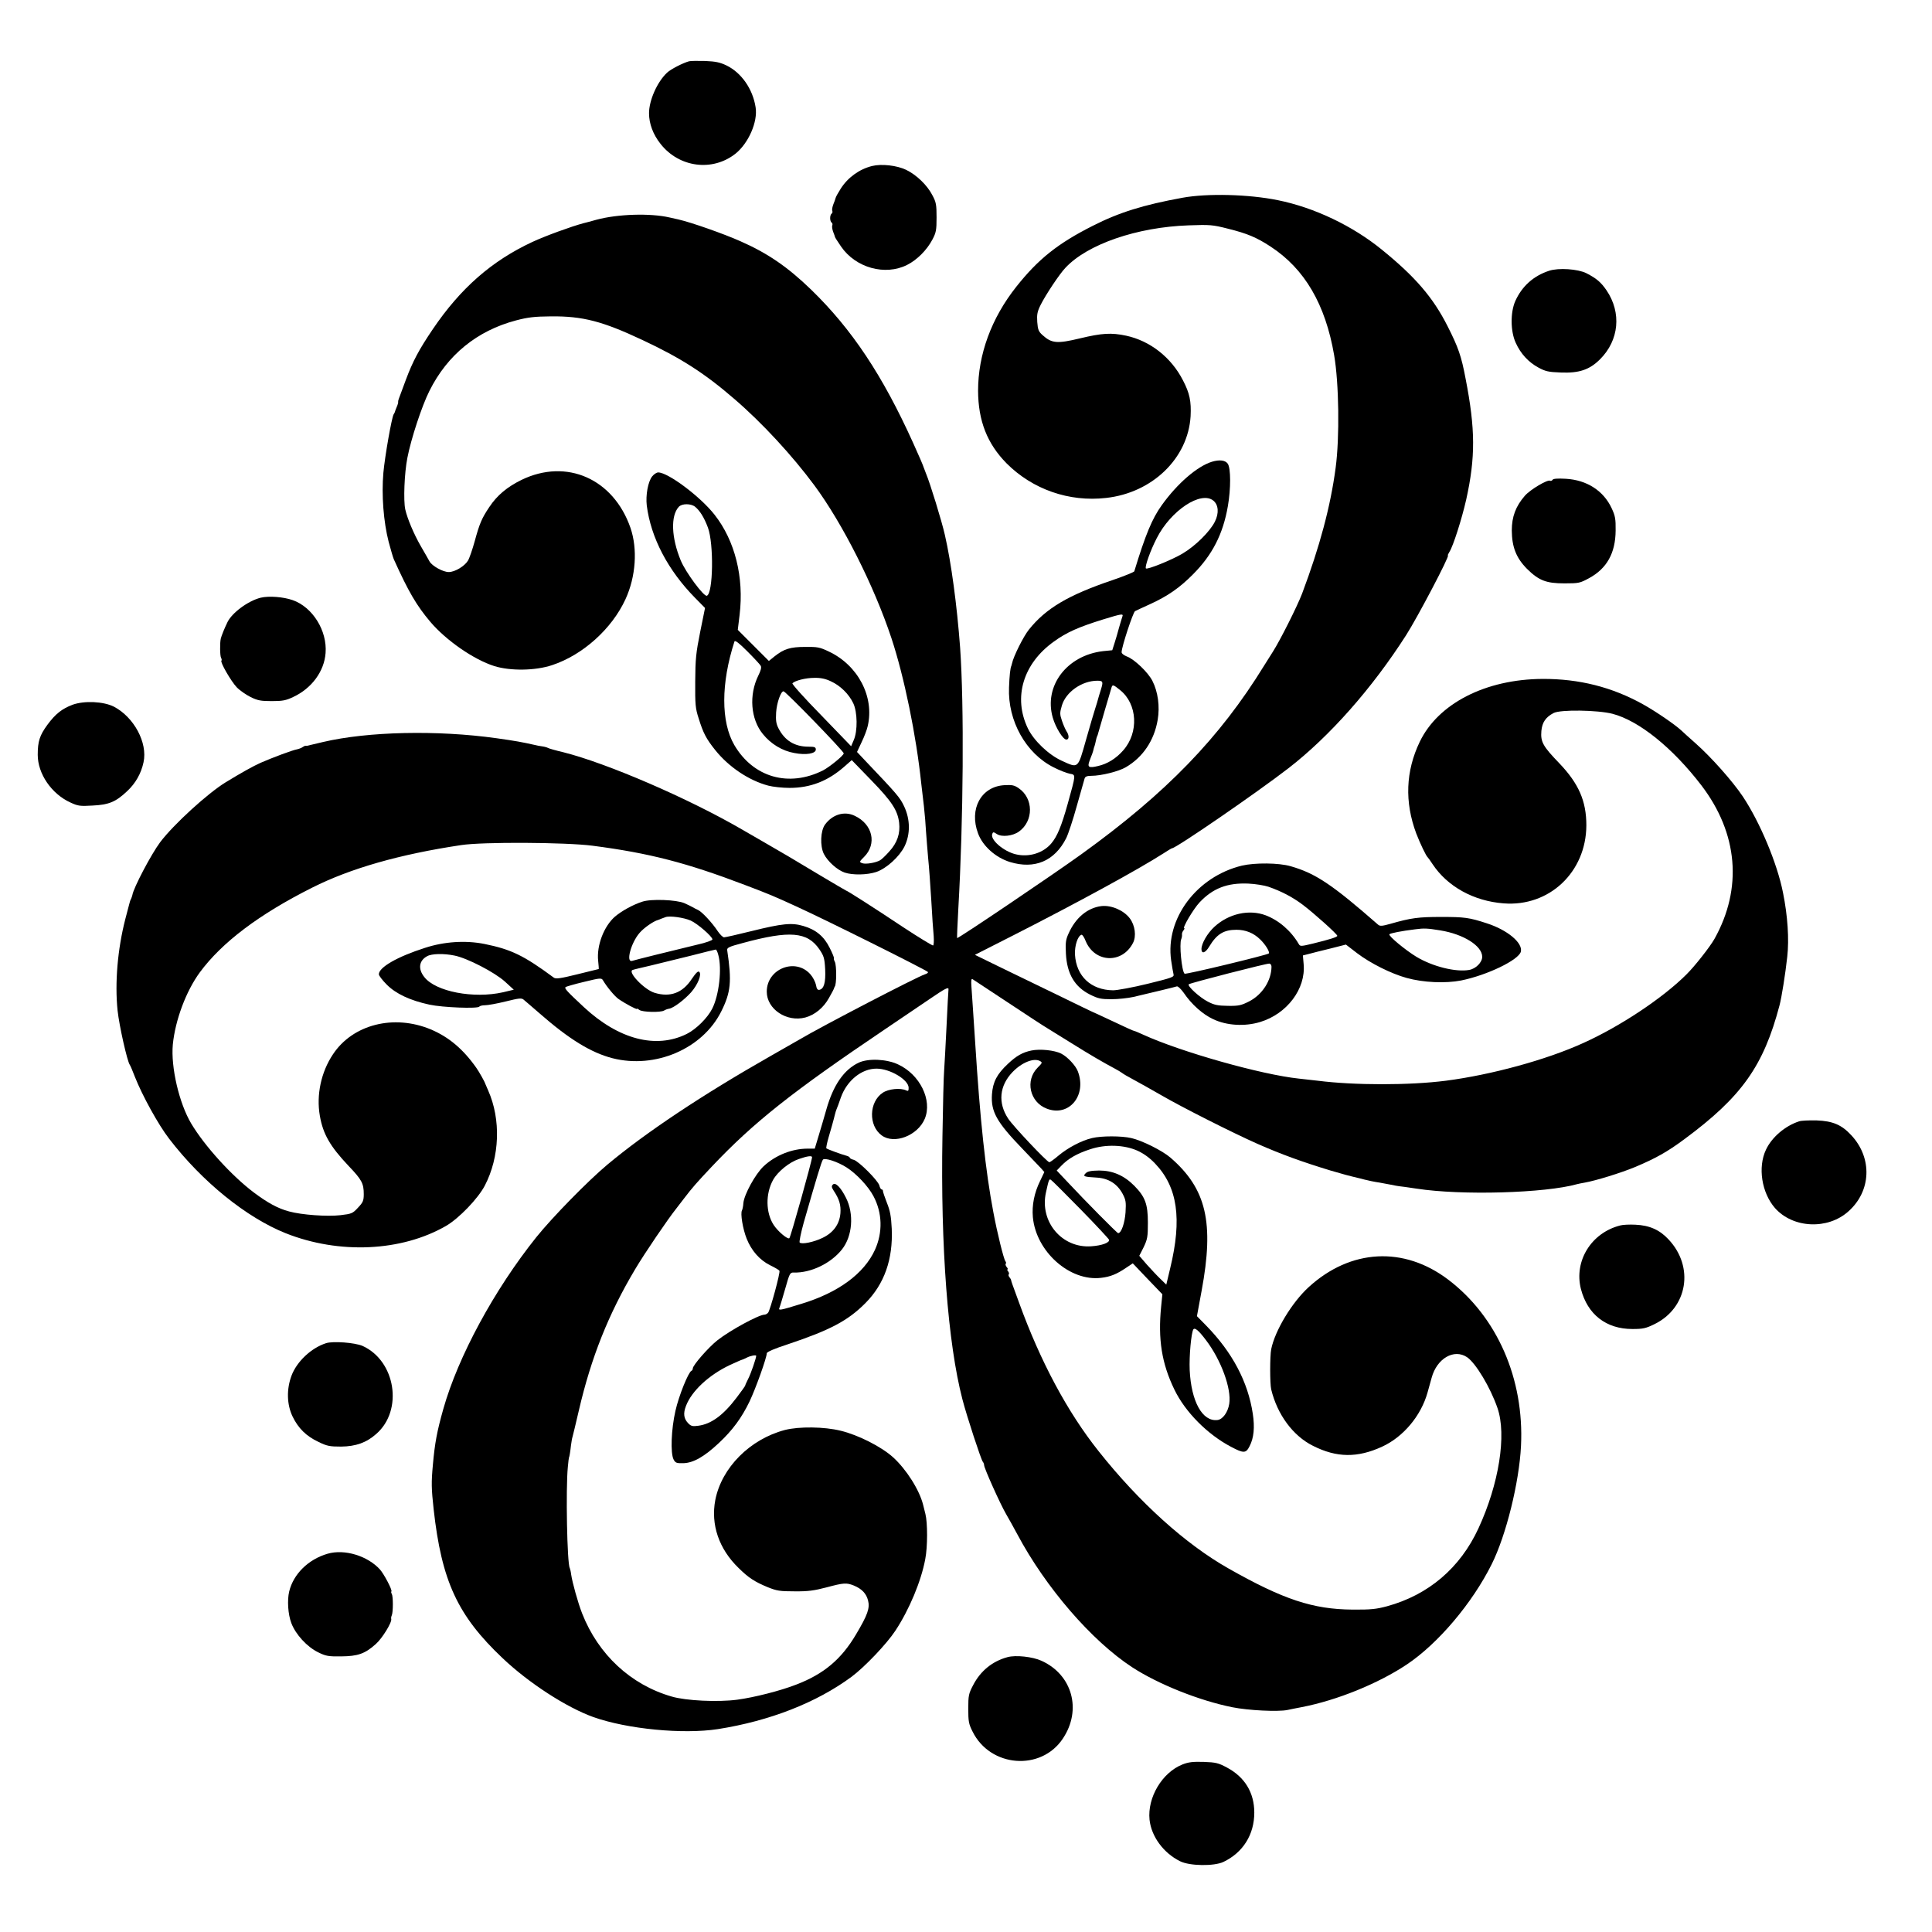 <?xml version="1.0" standalone="no"?>
<!DOCTYPE svg PUBLIC "-//W3C//DTD SVG 20010904//EN"
 "http://www.w3.org/TR/2001/REC-SVG-20010904/DTD/svg10.dtd">
<svg version="1.0" xmlns="http://www.w3.org/2000/svg"
 width="1280pt" height="1280pt" viewBox="0 0 1280 1280"
 preserveAspectRatio="xMidYMid meet">
<g transform="translate(0,1280) scale(0.1,-0.1)"
fill="#000000" stroke="none">
<path d="M4565 12394 c-40 -11 -121 -52 -146 -76 -65 -61 -119 -183 -119 -268
0 -70 27 -141 76 -203 123 -157 344 -186 497 -65 86 69 149 212 133 308 -19
121 -94 228 -192 276 -44 21 -72 27 -142 30 -48 1 -96 1 -107 -2z"/>
<path d="M5777 11700 c-84 -21 -160 -76 -207 -150 -17 -27 -33 -55 -34 -62 -2
-7 -8 -26 -15 -42 -6 -16 -10 -35 -7 -42 3 -8 1 -16 -4 -19 -6 -4 -10 -17 -10
-30 0 -13 4 -26 10 -30 5 -3 7 -11 4 -19 -3 -7 0 -26 6 -42 6 -16 12 -31 12
-34 0 -3 18 -31 40 -63 96 -141 292 -196 438 -122 66 33 131 99 167 167 25 47
28 63 28 148 0 84 -3 101 -28 147 -34 66 -104 134 -174 168 -61 29 -162 41
-226 25z"/>
<path d="M7835 11490 c-258 -47 -420 -97 -595 -186 -232 -117 -362 -221 -507
-404 -165 -208 -253 -449 -253 -689 1 -199 60 -350 189 -481 172 -172 413
-257 659 -229 307 34 543 263 560 541 5 99 -6 153 -51 239 -78 152 -218 261
-376 295 -99 21 -161 17 -307 -18 -150 -36 -186 -33 -246 21 -27 24 -32 36
-36 88 -3 50 0 68 23 114 33 66 124 203 163 244 146 157 474 270 817 282 141
5 158 4 260 -22 129 -32 190 -58 282 -118 227 -148 364 -383 422 -720 32 -184
37 -546 10 -746 -34 -257 -106 -524 -222 -833 -32 -84 -146 -311 -194 -386
-20 -31 -46 -73 -58 -92 -294 -478 -648 -844 -1210 -1249 -187 -135 -818 -561
-824 -556 -1 2 2 88 8 192 34 591 39 1351 12 1733 -21 282 -59 563 -101 746
-21 93 -98 343 -125 407 -8 20 -15 39 -16 42 0 4 -36 88 -69 160 -203 449
-406 754 -676 1016 -156 151 -289 242 -469 321 -110 49 -323 124 -410 144 -5
1 -32 7 -58 13 -129 30 -346 23 -486 -15 -31 -9 -69 -19 -86 -23 -79 -21 -252
-84 -338 -124 -270 -126 -475 -306 -659 -577 -92 -136 -133 -213 -179 -336
-22 -60 -43 -116 -46 -124 -3 -8 -6 -18 -5 -22 1 -4 -3 -20 -10 -35 -6 -15
-12 -30 -12 -33 -1 -3 -4 -9 -8 -15 -13 -22 -58 -277 -68 -387 -13 -147 1
-326 35 -458 14 -52 29 -104 34 -115 97 -215 150 -306 243 -416 105 -123 287
-249 423 -292 106 -33 271 -31 382 6 204 67 397 241 487 437 69 150 81 333 33
473 -113 325 -423 462 -721 318 -96 -47 -163 -103 -214 -180 -51 -76 -65 -110
-97 -227 -15 -54 -35 -113 -45 -129 -23 -37 -87 -75 -127 -75 -38 0 -110 40
-127 70 -8 14 -34 61 -60 105 -44 77 -87 178 -101 240 -13 58 -6 241 14 342
24 125 96 344 146 443 119 239 316 399 573 467 80 21 121 26 232 27 210 2 341
-32 605 -156 254 -119 411 -219 610 -391 184 -158 384 -375 530 -572 188 -254
396 -667 511 -1013 84 -254 164 -641 198 -967 3 -27 11 -93 17 -145 6 -52 12
-128 14 -168 3 -40 9 -119 14 -175 6 -56 15 -183 21 -282 5 -99 13 -205 16
-237 2 -31 1 -59 -4 -62 -4 -2 -93 52 -198 121 -192 128 -372 243 -379 243 -2
0 -79 46 -172 101 -147 89 -288 172 -388 229 -16 9 -75 43 -130 75 -355 206
-892 438 -1182 511 -51 12 -97 25 -103 29 -5 3 -22 8 -37 10 -16 2 -37 6 -48
9 -89 20 -128 27 -255 45 -393 55 -851 45 -1150 -25 -36 -9 -72 -17 -80 -19
-8 -2 -17 -4 -20 -5 -3 -1 -9 -2 -14 -1 -4 1 -13 -3 -20 -8 -6 -5 -23 -12 -36
-15 -31 -5 -166 -56 -244 -90 -49 -22 -128 -66 -231 -129 -118 -72 -345 -279
-434 -397 -59 -79 -177 -303 -184 -350 -2 -8 -6 -20 -9 -26 -4 -6 -9 -21 -12
-35 -3 -13 -15 -58 -26 -99 -51 -199 -70 -422 -51 -605 11 -102 64 -337 81
-360 4 -5 19 -41 34 -80 48 -122 155 -317 227 -410 218 -284 512 -522 773
-626 354 -140 766 -121 1061 49 86 50 212 181 257 267 99 190 108 438 22 631
-9 21 -18 41 -19 44 -3 12 -40 78 -59 105 -87 124 -183 205 -302 255 -245 102
-517 33 -648 -165 -79 -118 -111 -270 -87 -407 21 -121 67 -202 191 -333 87
-91 100 -116 100 -186 0 -44 -5 -55 -38 -90 -36 -39 -42 -41 -117 -50 -88 -10
-257 2 -340 25 -72 19 -141 56 -234 126 -147 111 -325 307 -414 456 -80 134
-136 374 -122 524 16 162 88 354 179 478 147 199 392 384 744 561 254 128 580
221 987 282 142 22 691 19 870 -4 377 -49 624 -113 1010 -260 161 -61 194 -75
340 -142 196 -89 869 -425 873 -435 2 -5 -7 -11 -20 -15 -51 -16 -683 -344
-833 -433 -11 -6 -96 -55 -189 -108 -452 -257 -826 -506 -1082 -720 -129 -108
-365 -349 -471 -481 -279 -349 -518 -791 -616 -1138 -42 -149 -56 -224 -69
-369 -11 -120 -10 -157 5 -295 53 -477 159 -705 457 -987 174 -165 423 -326
601 -390 226 -80 594 -115 824 -80 344 54 654 175 887 347 87 65 232 217 290
305 93 141 171 329 198 474 16 82 16 241 1 300 -6 25 -13 52 -15 60 -25 100
-112 236 -199 315 -77 70 -231 148 -347 176 -109 27 -276 29 -370 5 -231 -61
-419 -249 -461 -464 -31 -163 24 -324 154 -450 67 -66 106 -91 192 -127 62
-25 82 -28 180 -28 88 -1 130 5 210 26 116 31 133 32 183 12 52 -22 81 -52 93
-98 13 -51 -2 -95 -80 -226 -97 -164 -213 -262 -396 -332 -102 -40 -278 -85
-391 -100 -127 -17 -340 -7 -434 21 -271 78 -486 278 -593 550 -28 71 -65 205
-73 259 -2 19 -7 37 -9 42 -18 28 -27 528 -13 669 3 36 7 65 8 65 2 0 8 34 13
80 3 22 7 47 10 55 3 8 21 87 42 175 81 350 196 639 373 936 63 106 215 330
274 404 4 6 27 35 50 65 54 71 85 106 183 210 278 294 530 494 1150 912 110
74 244 165 297 201 98 67 124 81 122 62 -1 -5 -7 -116 -13 -245 -6 -129 -14
-262 -16 -295 -3 -33 -8 -226 -11 -430 -13 -735 36 -1375 132 -1745 30 -116
124 -401 135 -414 5 -6 9 -16 9 -23 0 -20 108 -260 145 -323 18 -30 51 -91 75
-135 188 -353 493 -706 761 -881 172 -112 444 -221 664 -265 104 -21 302 -31
365 -18 19 4 62 13 95 19 233 45 506 156 695 282 207 138 434 406 563 665 95
190 182 541 194 783 22 445 -158 856 -482 1102 -294 223 -647 204 -924 -49
-111 -101 -224 -288 -249 -412 -9 -46 -9 -227 0 -266 40 -166 144 -308 277
-374 156 -79 295 -81 459 -5 139 64 257 204 300 359 6 22 18 66 27 97 35 129
149 194 235 136 58 -40 154 -200 201 -336 62 -179 10 -504 -126 -798 -121
-262 -331 -441 -606 -516 -71 -19 -107 -23 -229 -22 -262 2 -458 67 -820 272
-285 161 -592 438 -861 777 -207 260 -386 594 -528 986 -49 133 -50 137 -52
147 0 4 -5 13 -11 20 -6 7 -8 15 -5 19 4 3 2 12 -4 20 -6 7 -8 13 -4 13 4 0 2
7 -5 15 -7 9 -10 18 -7 22 4 3 3 11 -2 17 -11 14 -54 186 -80 326 -51 267 -88
612 -120 1120 -12 173 -22 341 -25 373 -3 40 -1 55 7 50 6 -4 113 -75 238
-157 125 -83 240 -158 256 -167 15 -9 89 -55 163 -101 125 -78 204 -124 288
-169 18 -9 38 -22 45 -27 7 -6 41 -26 77 -45 36 -19 117 -65 180 -101 139 -81
480 -253 643 -325 159 -70 295 -119 482 -176 85 -25 118 -34 190 -51 17 -4 32
-8 35 -9 18 -5 70 -16 100 -20 19 -4 53 -10 75 -14 22 -5 47 -9 55 -10 8 0 60
-8 115 -16 297 -46 853 -30 1065 30 8 2 31 7 50 10 73 13 239 64 335 104 135
57 212 100 325 184 380 281 524 485 630 887 14 54 38 203 51 321 13 116 3 271
-28 424 -38 194 -153 468 -267 639 -68 101 -208 259 -312 351 -43 38 -85 76
-93 84 -43 40 -168 126 -256 175 -205 114 -423 169 -665 168 -378 -2 -692
-163 -814 -417 -93 -194 -101 -398 -23 -607 26 -67 65 -149 76 -158 3 -3 18
-23 32 -45 98 -148 272 -245 471 -260 302 -24 547 207 548 517 0 160 -50 276
-179 411 -109 113 -125 142 -119 214 5 57 29 92 81 119 45 24 292 20 390 -5
176 -46 398 -225 589 -474 243 -318 274 -682 87 -1017 -29 -52 -132 -183 -186
-236 -157 -157 -442 -346 -685 -455 -244 -111 -608 -210 -908 -249 -240 -31
-607 -31 -850 0 -41 5 -97 11 -125 14 -247 26 -779 176 -1031 291 -30 14 -57
25 -60 25 -5 0 -49 20 -189 86 -44 21 -82 38 -85 39 -3 1 -99 47 -215 104
-115 56 -290 141 -388 188 l-178 87 258 131 c432 220 822 433 991 541 29 19
54 34 57 34 26 0 560 367 771 530 274 212 554 529 780 882 76 119 291 528 277
528 -3 0 2 11 10 24 24 36 82 218 111 346 62 280 61 468 -4 801 -28 149 -48
207 -120 349 -95 188 -213 326 -435 506 -194 158 -447 279 -690 328 -193 39
-465 46 -630 16z"/>
<path d="M10263 11006 c-104 -34 -180 -103 -224 -201 -33 -75 -32 -200 3 -276
33 -73 84 -128 150 -164 46 -25 66 -30 148 -33 122 -5 191 18 261 88 126 126
143 308 43 456 -37 54 -66 79 -134 114 -56 28 -184 37 -247 16z"/>
<path d="M8030 9741 c-98 -30 -230 -144 -333 -288 -64 -89 -108 -195 -182
-438 -1 -5 -67 -32 -146 -59 -292 -99 -439 -186 -552 -327 -37 -46 -103 -179
-112 -224 -1 -5 -3 -12 -4 -15 -8 -16 -13 -66 -16 -145 -9 -221 112 -437 296
-529 39 -20 86 -38 106 -42 42 -8 42 0 -13 -199 -42 -150 -70 -217 -109 -263
-54 -64 -148 -93 -235 -72 -81 19 -171 97 -156 135 5 14 8 14 31 -1 32 -21
104 -13 145 16 99 70 98 221 -1 288 -29 20 -44 23 -95 20 -154 -9 -235 -158
-174 -320 31 -84 117 -160 211 -189 164 -50 296 6 373 158 13 26 45 122 70
213 26 91 49 173 52 183 4 12 16 17 44 17 65 0 182 29 229 57 113 66 188 177
211 314 15 88 2 186 -35 258 -28 56 -121 145 -170 162 -20 8 -35 20 -34 29 1
37 76 264 89 271 8 4 54 26 101 47 114 52 195 108 282 196 128 128 200 267
232 453 20 115 20 252 -1 281 -16 23 -54 28 -104 13z m9 -258 c34 -28 38 -83
10 -139 -33 -66 -130 -162 -215 -212 -71 -42 -232 -107 -242 -98 -9 10 30 120
72 201 94 184 293 315 375 248z m-603 -768 c-3 -9 -13 -41 -22 -73 -8 -31 -22
-78 -30 -103 l-15 -47 -61 -6 c-240 -28 -394 -231 -333 -441 19 -66 68 -145
90 -145 19 0 19 29 1 55 -7 11 -21 42 -30 69 -15 44 -15 53 -1 101 26 90 133
165 235 165 38 0 40 -6 24 -58 -8 -26 -17 -54 -19 -63 -2 -9 -10 -36 -18 -60
-8 -24 -36 -119 -62 -211 -55 -194 -49 -189 -161 -138 -86 39 -185 133 -224
214 -99 205 -32 430 173 576 84 61 164 96 325 146 124 38 136 40 128 19z m-15
-487 c115 -92 125 -281 21 -399 -47 -54 -105 -90 -167 -104 -62 -15 -72 -8
-57 33 6 15 13 36 18 47 4 11 8 25 9 30 1 6 3 12 4 15 2 3 4 13 7 23 2 9 6 25
8 35 3 9 5 17 6 17 1 0 3 7 5 15 5 20 85 292 90 308 6 17 12 16 56 -20z"/>
<path d="M4321 9644 c-28 -35 -44 -125 -36 -193 27 -213 140 -429 320 -612
l66 -67 -32 -158 c-28 -140 -32 -179 -33 -329 -1 -152 1 -178 23 -245 30 -97
50 -135 110 -210 90 -112 223 -201 351 -235 30 -8 94 -15 141 -15 138 0 254
45 363 141 l49 43 128 -132 c137 -141 176 -200 186 -283 8 -71 -12 -132 -65
-190 -24 -27 -52 -54 -62 -59 -31 -17 -95 -27 -117 -19 -21 8 -21 9 12 42 86
86 57 216 -62 272 -68 33 -147 10 -197 -58 -30 -41 -34 -141 -8 -194 26 -51
89 -107 138 -124 54 -18 149 -16 210 4 68 24 152 100 187 170 39 81 38 178 -3
265 -28 59 -45 79 -263 308 l-49 52 30 64 c17 35 36 84 41 108 45 193 -64 402
-257 493 -60 29 -76 32 -157 31 -99 0 -141 -13 -204 -63 l-37 -30 -103 103
-103 103 12 99 c30 249 -30 491 -166 664 -94 120 -308 280 -373 280 -11 0 -29
-12 -40 -26z m285 -202 c31 -26 59 -70 84 -137 40 -107 35 -438 -7 -452 -20
-7 -141 156 -173 234 -62 150 -68 295 -13 355 21 23 81 23 109 0z m434 -1053
c6 -11 1 -31 -16 -65 -63 -128 -51 -288 30 -387 53 -66 129 -112 209 -126 77
-15 142 -4 142 23 0 16 -8 19 -48 19 -92 0 -157 40 -199 121 -16 31 -19 53
-16 105 4 64 31 141 49 141 14 0 399 -397 399 -411 0 -14 -92 -89 -137 -113
-227 -114 -462 -47 -588 168 -89 153 -89 408 1 686 4 10 30 -10 85 -65 44 -44
84 -87 89 -96z m465 -103 c62 -28 119 -84 148 -145 28 -58 30 -185 3 -245
l-17 -40 -198 205 c-110 112 -196 208 -191 212 17 18 88 36 145 36 42 1 75 -6
110 -23z"/>
<path d="M10286 9621 c-4 -6 -11 -9 -16 -6 -16 10 -131 -58 -167 -99 -61 -70
-87 -139 -87 -231 1 -109 29 -181 100 -253 79 -78 127 -97 249 -97 95 0 103 2
162 34 119 64 176 167 177 316 1 77 -3 98 -26 147 -54 117 -165 188 -304 196
-54 3 -84 1 -88 -7z"/>
<path d="M1727 8840 c-84 -21 -190 -100 -220 -162 -21 -43 -39 -89 -44 -108
-7 -28 -6 -117 2 -129 4 -7 5 -15 2 -18 -10 -9 64 -137 101 -176 20 -21 62
-50 92 -65 47 -23 68 -27 140 -27 71 0 94 4 142 27 123 57 206 170 215 291 12
148 -86 305 -218 351 -63 22 -158 29 -212 16z"/>
<path d="M481 8131 c-71 -27 -114 -61 -167 -133 -51 -70 -64 -109 -64 -199 0
-125 91 -259 217 -316 49 -23 64 -25 146 -20 108 5 154 24 229 95 56 52 93
117 109 192 28 129 -63 298 -196 368 -69 35 -196 41 -274 13z"/>
<path d="M8228 7065 c-300 -73 -508 -351 -469 -627 6 -40 13 -82 16 -93 5 -18
-9 -23 -172 -63 -98 -24 -201 -43 -229 -43 -146 2 -243 93 -252 236 -3 59 18
124 43 132 6 2 18 -17 28 -42 60 -144 241 -152 313 -13 24 45 14 118 -21 164
-40 53 -122 88 -187 81 -93 -11 -173 -78 -219 -183 -18 -39 -21 -61 -17 -133
7 -133 58 -219 159 -270 54 -27 73 -31 142 -31 45 0 110 7 146 15 141 33 277
66 288 70 7 2 27 -17 45 -42 52 -77 126 -143 195 -175 90 -43 210 -50 312 -19
178 54 303 220 288 383 l-5 58 36 9 c21 6 85 22 143 36 l106 27 74 -57 c88
-67 226 -136 328 -164 111 -31 258 -37 361 -17 173 35 382 136 396 191 14 58
-89 144 -226 188 -116 38 -148 42 -300 42 -154 0 -200 -6 -340 -46 -54 -15
-67 -16 -80 -5 -305 267 -415 340 -579 387 -79 23 -237 24 -323 4z m176 -140
c86 -30 159 -68 228 -120 73 -55 228 -194 228 -205 0 -8 -46 -23 -160 -51 -79
-19 -86 -20 -95 -4 -52 89 -133 158 -220 191 -110 41 -244 11 -339 -76 -47
-43 -86 -111 -86 -148 0 -34 26 -26 51 16 50 83 96 112 181 112 60 0 113 -21
156 -63 35 -33 67 -85 58 -94 -10 -10 -551 -141 -558 -134 -19 17 -36 198 -22
229 4 9 6 23 5 30 -1 8 3 20 10 28 6 8 9 14 5 14 -15 0 60 127 101 171 88 94
185 131 323 125 47 -2 107 -12 134 -21z m1138 -289 c155 -25 278 -103 278
-175 0 -37 -42 -79 -86 -87 -88 -16 -242 22 -350 87 -74 45 -186 138 -179 149
4 7 80 22 170 33 60 8 81 7 167 -7z m-1118 -241 c-1 -92 -61 -185 -149 -230
-52 -26 -68 -30 -139 -29 -67 1 -90 5 -134 28 -53 27 -138 104 -126 115 8 8
516 139 534 137 8 -1 14 -10 14 -21z"/>
<path d="M4255 6826 c-62 -20 -136 -61 -181 -99 -73 -64 -122 -191 -111 -293
3 -30 5 -54 4 -54 -1 0 -65 -16 -142 -35 -113 -28 -143 -32 -156 -22 -199 147
-282 187 -459 223 -125 25 -267 16 -395 -26 -184 -59 -305 -129 -305 -175 0
-9 24 -40 53 -69 60 -60 153 -104 282 -132 87 -19 321 -28 331 -13 3 5 20 9
38 9 18 0 79 11 136 25 84 21 105 24 118 13 9 -7 57 -49 107 -92 194 -170 340
-260 483 -297 283 -72 596 62 720 309 64 128 71 199 40 406 -3 17 11 24 102
48 313 85 429 75 509 -42 29 -43 34 -58 38 -132 4 -88 -8 -130 -39 -136 -11
-2 -18 7 -22 33 -4 19 -20 51 -37 70 -99 112 -289 37 -289 -115 0 -116 132
-204 256 -171 62 17 120 64 156 129 18 31 33 60 34 65 1 4 3 8 4 10 13 12 13
142 1 165 -6 11 -8 21 -6 24 2 2 -10 33 -28 68 -38 77 -92 121 -174 145 -77
23 -139 17 -345 -34 -92 -23 -173 -41 -181 -41 -8 0 -27 19 -42 41 -36 55
-105 129 -130 140 -11 5 -27 13 -35 18 -8 5 -33 17 -55 27 -52 23 -222 30
-280 10z m321 -125 c45 -20 144 -106 144 -125 0 -6 -44 -22 -98 -34 -183 -44
-416 -102 -434 -108 -43 -13 -8 119 49 185 28 33 92 78 123 86 3 1 12 4 20 8
8 3 22 8 30 11 27 10 121 -3 166 -23z m183 -228 c25 -90 5 -266 -40 -355 -31
-62 -107 -137 -169 -168 -203 -101 -450 -37 -680 176 -114 106 -132 126 -123
134 4 4 60 20 123 35 107 26 115 27 125 10 25 -43 77 -105 102 -123 43 -30
123 -73 123 -66 0 4 7 0 16 -7 19 -15 141 -18 164 -4 8 5 23 11 33 12 30 5
101 59 146 109 45 52 71 118 54 135 -8 8 -22 -6 -50 -47 -60 -92 -142 -123
-245 -92 -69 20 -184 141 -146 152 7 3 63 16 123 30 61 15 180 44 265 65 85
22 158 40 162 40 4 1 12 -16 17 -36z m-1747 -4 c84 -17 264 -110 333 -172 l59
-54 -71 -17 c-195 -44 -447 4 -522 101 -43 54 -35 109 19 138 30 17 110 19
182 4z"/>
<path d="M6833 5840 c-58 -12 -99 -35 -155 -88 -73 -68 -100 -120 -106 -202
-8 -114 31 -184 199 -358 57 -59 114 -119 126 -132 l22 -25 -28 -59 c-39 -79
-55 -162 -48 -240 21 -228 244 -427 452 -402 61 7 103 24 165 66 l45 30 98
-103 98 -102 -8 -80 c-22 -219 4 -378 87 -550 72 -150 220 -299 377 -381 83
-44 98 -43 122 5 28 54 35 124 21 215 -32 211 -135 406 -309 584 l-61 62 31
168 c84 452 32 676 -206 882 -54 47 -189 114 -260 130 -65 15 -197 15 -260 0
-69 -16 -160 -64 -222 -116 -28 -24 -56 -44 -61 -44 -14 0 -238 237 -272 288
-70 105 -59 219 29 310 61 63 139 94 180 73 18 -10 18 -12 -14 -44 -85 -85
-53 -229 60 -272 147 -57 267 87 206 247 -14 38 -69 97 -111 118 -44 22 -139
32 -197 20z m704 -664 c41 -19 80 -47 116 -85 149 -156 179 -366 100 -693
l-26 -109 -39 38 c-22 21 -62 64 -90 95 l-50 58 29 57 c25 53 28 68 28 163 0
123 -18 171 -91 245 -68 68 -143 100 -232 100 -54 -1 -76 -5 -89 -18 -21 -21
-12 -24 75 -29 77 -5 134 -41 170 -108 21 -40 23 -54 19 -122 -5 -71 -28 -138
-49 -138 -7 0 -213 208 -341 345 l-66 70 32 33 c43 45 103 80 190 108 102 34
225 30 314 -10z m-377 -389 c102 -104 186 -195 188 -201 4 -19 -47 -38 -118
-43 -195 -14 -344 164 -300 358 19 86 21 90 33 82 7 -4 95 -92 197 -196z m830
-866 c100 -131 170 -322 154 -422 -9 -56 -43 -103 -78 -107 -100 -12 -174 123
-184 331 -4 93 10 245 24 269 10 15 36 -7 84 -71z"/>
<path d="M5690 5760 c-98 -46 -169 -148 -215 -310 -15 -52 -38 -132 -52 -177
l-25 -83 -47 0 c-104 0 -214 -44 -292 -117 -55 -52 -129 -187 -134 -244 -1
-20 -6 -42 -9 -48 -12 -19 5 -123 31 -188 32 -80 87 -142 156 -176 31 -15 58
-31 61 -36 7 -11 -61 -260 -75 -278 -6 -7 -17 -13 -24 -13 -37 0 -227 -103
-311 -169 -58 -45 -164 -166 -164 -187 0 -7 -4 -14 -9 -16 -20 -8 -84 -166
-106 -265 -28 -122 -34 -281 -12 -323 12 -22 19 -25 65 -24 66 2 138 43 234
133 92 86 152 168 204 276 41 86 114 290 114 319 0 9 50 31 143 61 277 93 395
155 511 272 125 126 183 290 174 493 -4 82 -11 119 -32 171 -14 36 -26 71 -26
77 0 7 -4 12 -9 12 -5 0 -12 12 -15 26 -9 33 -137 161 -170 170 -14 3 -26 10
-26 14 0 4 -10 10 -22 13 -31 8 -127 43 -133 49 -3 2 4 36 15 74 21 71 28 98
35 124 2 8 4 17 5 20 1 3 3 10 4 15 1 6 5 17 8 25 4 8 17 44 29 79 40 112 137
191 236 191 90 0 213 -74 213 -127 0 -20 -3 -24 -17 -17 -37 18 -117 10 -155
-16 -91 -61 -95 -217 -7 -282 83 -62 239 -2 286 110 51 123 -32 293 -177 360
-77 36 -196 41 -260 12z m-310 -627 c0 -23 -141 -526 -150 -536 -10 -11 -75
43 -104 87 -53 81 -55 207 -4 299 31 55 106 116 170 138 57 20 88 24 88 12z
m228 -67 c65 -41 145 -126 179 -191 59 -111 62 -240 10 -355 -72 -158 -243
-284 -487 -358 -146 -45 -154 -46 -146 -26 4 9 21 66 38 125 29 103 32 109 57
108 113 -3 245 60 319 153 70 88 81 235 27 342 -35 70 -70 105 -87 88 -10 -10
-9 -18 5 -40 38 -57 49 -96 45 -150 -6 -73 -47 -129 -118 -163 -57 -28 -138
-45 -152 -31 -4 4 8 64 27 132 83 290 118 406 127 417 12 14 96 -13 156 -51z
m-598 -1249 c0 -15 -36 -120 -53 -152 -11 -22 -20 -42 -20 -45 0 -3 -26 -39
-57 -80 -88 -116 -168 -175 -254 -186 -36 -5 -47 -3 -65 15 -31 31 -36 66 -16
117 38 99 152 205 292 271 40 18 75 34 78 34 2 0 17 6 32 14 25 13 63 20 63
12z"/>
<path d="M11920 5371 c-93 -30 -181 -105 -220 -188 -55 -116 -29 -285 60 -387
119 -134 350 -145 487 -21 150 134 159 351 20 502 -65 71 -124 96 -232 100
-49 1 -101 -1 -115 -6z"/>
<path d="M10734 4681 c-192 -49 -307 -236 -260 -421 44 -169 167 -265 341
-265 71 0 89 4 148 33 218 108 263 378 92 560 -59 64 -127 94 -220 98 -38 2
-84 0 -101 -5z"/>
<path d="M2160 3901 c-99 -32 -194 -122 -229 -216 -33 -89 -31 -189 7 -269 38
-79 91 -131 172 -169 57 -28 75 -31 150 -31 97 1 168 26 233 84 180 157 128
484 -91 583 -51 22 -196 33 -242 18z"/>
<path d="M2170 2506 c-127 -37 -226 -134 -254 -250 -14 -58 -8 -151 14 -209
28 -75 104 -158 178 -194 51 -25 67 -28 152 -27 110 1 158 17 230 82 42 37
108 144 102 166 -2 5 0 16 4 25 9 22 9 124 0 140 -4 7 -6 15 -3 17 8 8 -48
114 -75 145 -82 91 -235 138 -348 105z"/>
<path d="M6675 1821 c-100 -27 -179 -91 -228 -186 -29 -55 -32 -68 -32 -155 0
-84 3 -102 28 -151 117 -239 455 -265 599 -47 127 190 62 423 -142 515 -59 27
-171 39 -225 24z"/>
<path d="M7834 1110 c-135 -54 -233 -219 -218 -366 12 -112 93 -221 202 -275
63 -32 225 -34 287 -5 130 62 205 181 205 327 0 132 -63 236 -182 299 -56 30
-73 34 -153 37 -72 2 -100 -1 -141 -17z"/>
</g>
</svg>
